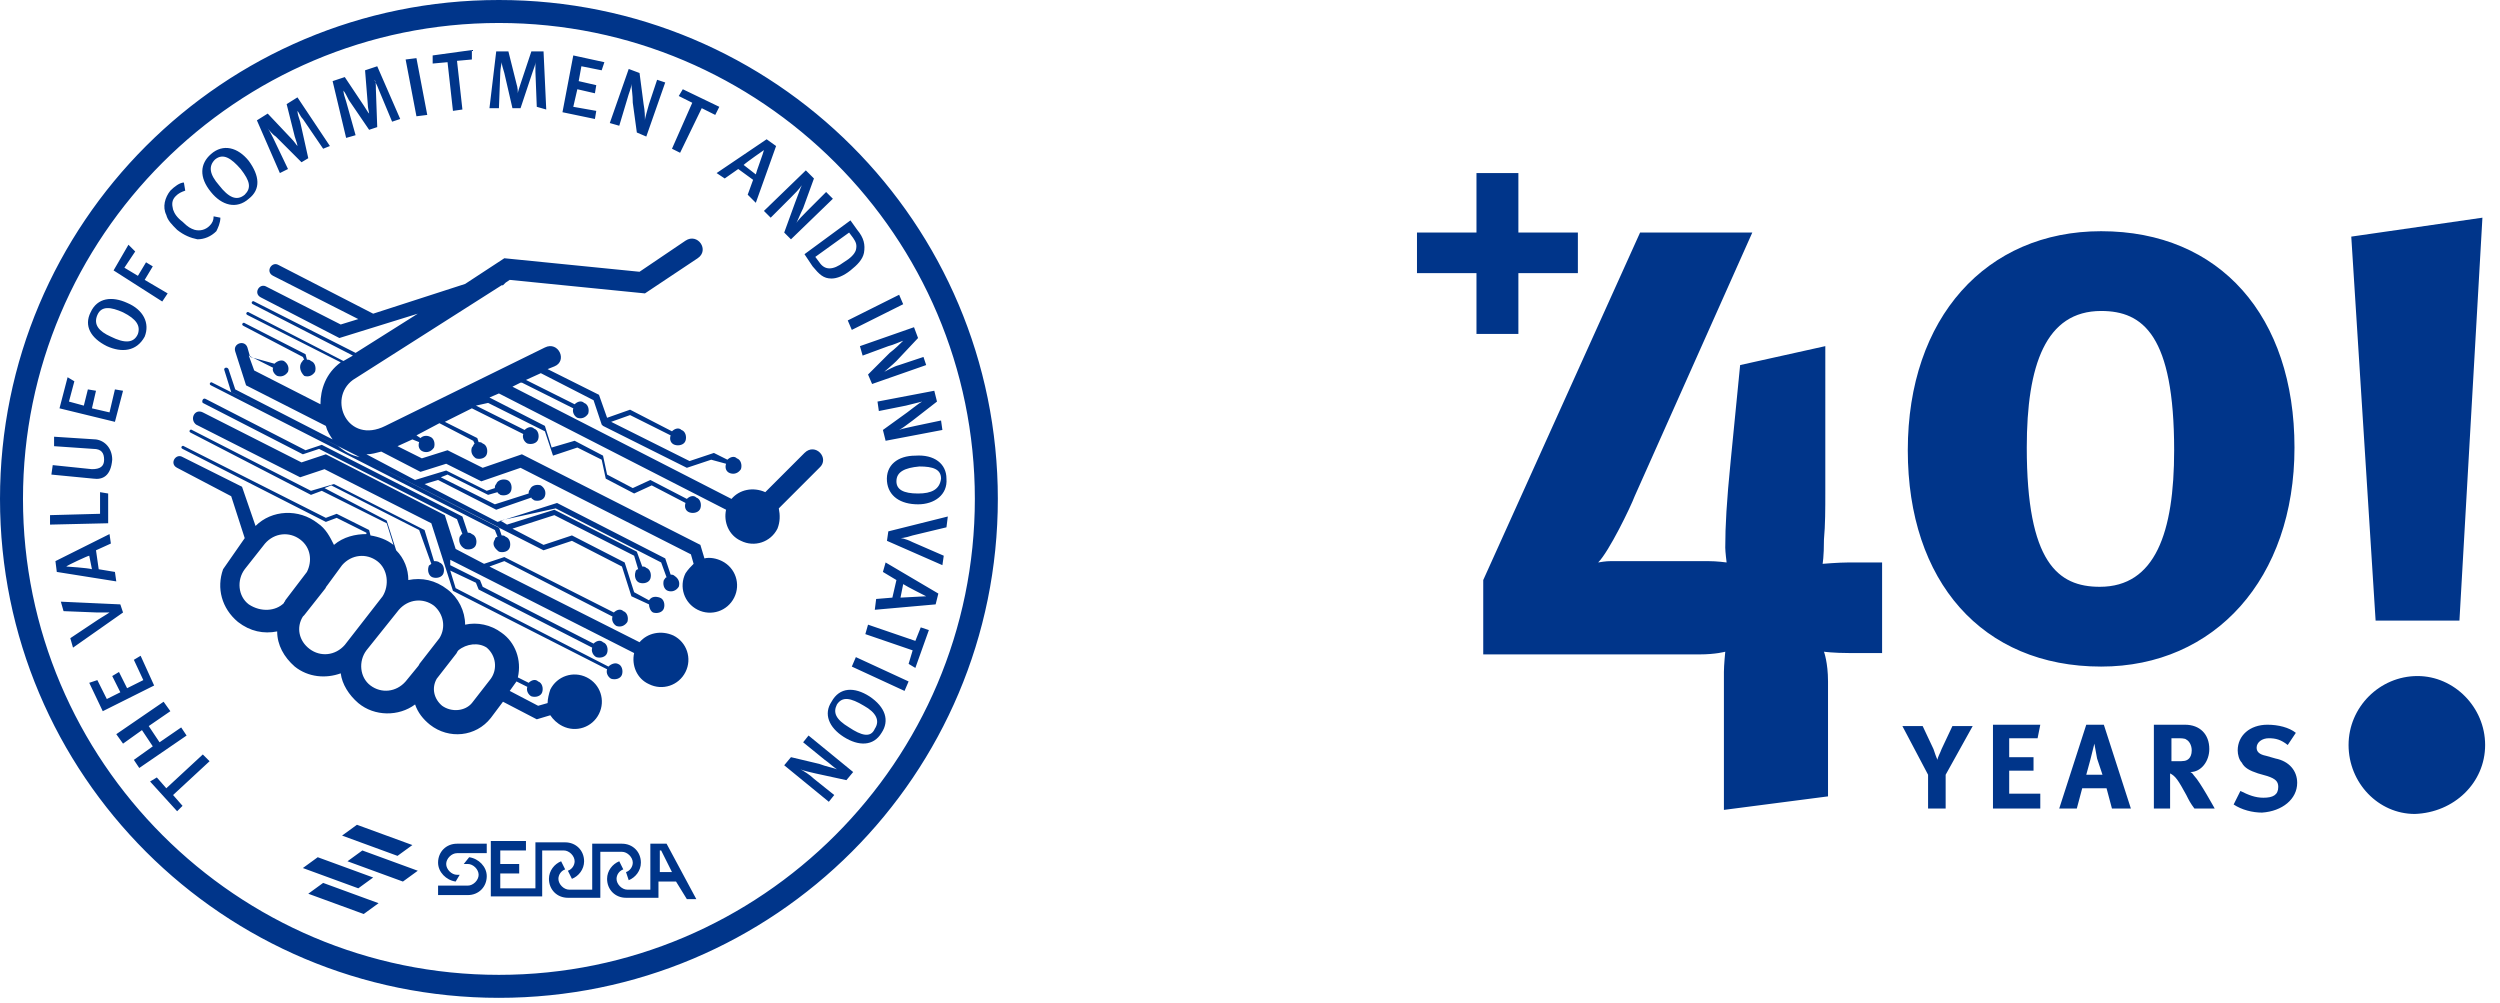 <?xml version="1.0" encoding="utf-8"?>
<!-- Generator: Adobe Illustrator 27.1.1, SVG Export Plug-In . SVG Version: 6.00 Build 0)  -->
<svg version="1.1" id="Capa_1" xmlns="http://www.w3.org/2000/svg" xmlns:xlink="http://www.w3.org/1999/xlink" x="0px" y="0px"
	 width="184.9px" height="74.2px" viewBox="0 0 184.9 74.2" style="enable-background:new 0 0 184.9 74.2;" xml:space="preserve">
<style type="text/css">
	.st0{fill-rule:evenodd;clip-rule:evenodd;fill:#00358A;}
</style>
<g>
	<path class="st0" d="M160.8,33.3c0,6.1-1.4,10.1-5.5,10.1c-3.1,0-5.4-1.8-5.4-10.3c0-6.1,1.4-10.1,5.5-10.1
		C158.5,23,160.8,24.8,160.8,33.3z M169.7,33.1c0-9.7-5.5-16-14.3-16c-8.5,0-14.3,6.4-14.3,16.2c0,9.7,5.5,16,14.3,16
		C163.8,49.3,169.7,42.8,169.7,33.1z M139.2,48.5v-6.9h-2.5c-0.7,0-1.9,0.1-1.9,0.1s0.1-0.5,0.1-1.8c0.1-1.1,0.1-2.2,0.1-3.6V25.6
		l-6.3,1.4l-0.7,7.1c-0.3,3-0.4,4.8-0.4,6.4c0,0.3,0.1,1.1,0.1,1.1s-0.7-0.1-1.4-0.1h-6.8c-0.6,0-0.7,0-1.3,0.1
		c0.8-0.8,2.4-4.1,2.7-4.9l8.7-19.5h-8.3l-11.6,25.7v5.5h16c1.2,0,1.9-0.2,1.9-0.2s-0.1,1-0.1,1.5v10.2l7.7-1v-8.5
		c0-1.4-0.3-2.2-0.3-2.2s0.7,0.1,1.9,0.1H139.2z M145.9,53.7h-1.5l-0.8,1.7c-0.1,0.3-0.3,0.6-0.3,0.8c-0.1-0.2-0.2-0.5-0.3-0.8
		l-0.8-1.7h-1.5l1.9,3.6v2.5h1.3v-2.5L145.9,53.7z M150.9,59.8v-1.1h-2.3v-1.7h1.8v-1h-1.8v-1.4h2.1l0.2-1h-3.5v6.2H150.9z
		 M157.6,59.8l-2-6.2h-1.3l-2,6.2h1.3l0.4-1.5h1.8l0.4,1.5H157.6z M155.5,57.3h-1.2c0.1-0.4,0.2-0.7,0.3-1.1l0.3-1.2l0.2,1.1
		C155.3,56.7,155.5,57.3,155.5,57.3z M163.8,59.8c0,0-1.1-2-1.5-2.4c-0.1-0.1-0.1-0.2-0.3-0.3c0.8,0,1.4-0.8,1.4-1.7
		c0-1.1-0.7-1.8-1.8-1.8h-2.3v6.2h1.2v-2.6c0.4,0.2,0.6,0.5,1.2,1.6c0.2,0.4,0.3,0.6,0.6,1H163.8z M162.1,55.5
		c0,0.3-0.1,0.5-0.2,0.6c-0.2,0.2-0.4,0.2-0.9,0.2h-0.4v-1.7h0.4c0.3,0,0.6,0,0.7,0.1C161.9,54.8,162.1,55.1,162.1,55.5z
		 M169.9,57.9c0-0.9-0.6-1.6-1.6-1.8l-0.7-0.2c-0.5-0.1-0.7-0.3-0.7-0.6c0-0.4,0.4-0.7,0.9-0.7c0.5,0,0.9,0.1,1.4,0.5l0.6-0.9
		c-0.5-0.4-1.3-0.6-2.1-0.6c-1.3,0-2.2,0.8-2.2,1.9c0,0.3,0.1,0.7,0.3,0.9c0.2,0.4,0.6,0.6,1.2,0.8l0.7,0.2c0.6,0.2,0.8,0.4,0.8,0.8
		c0,0.6-0.4,0.8-1.1,0.8c-0.6,0-1.1-0.2-1.7-0.5l-0.5,1c0.6,0.4,1.4,0.6,2.1,0.6C168.8,60,169.9,59.1,169.9,57.9z M116.7,20.2v-3
		h-4.4v-4.4h-3.1v4.4h-4.4v3h4.4v4.5h3.1v-4.5H116.7z M183.6,16.1l-9.7,1.4l1.8,28.4h6.2L183.6,16.1z M183.8,55.1
		c0-2.8-2.3-5.1-5-5.1c-2.8,0-5.1,2.3-5.1,5.1c0,2.8,2.2,5.1,4.9,5.1C181.5,60.1,183.8,57.9,183.8,55.1z"/>
	<g>
		<path class="st0" d="M36.9,0c20.4,0,36.9,16.5,36.9,36.9c0,20.4-16.5,36.9-36.9,36.9C16.5,73.8,0,57.3,0,36.9
			C0,16.5,16.5,0,36.9,0 M36.9,1.7C17.5,1.7,1.7,17.5,1.7,36.9s15.8,35.2,35.2,35.2c19.4,0,35.2-15.8,35.2-35.2S56.3,1.7,36.9,1.7z
			 M11.1,57.8l2,2.2l0.4-0.4l-0.7-0.8l2.7-2.5L15,55.8l-2.7,2.5l-0.7-0.8L11.1,57.8z M12.1,51.9l-3.5,2.4L9.1,55l1.4-1l0.8,1.2
			l-1.4,1l0.4,0.6l3.5-2.4l-0.4-0.6l-1.6,1.1l-0.8-1.2l1.6-1.1L12.1,51.9z M10.4,48.5l-0.5,0.3l0.7,1.5l-1.2,0.6l-0.6-1.2L8.3,50
			l0.6,1.2l-1,0.5l-0.7-1.4l-0.6,0.2l1,2.1l3.8-1.9L10.4,48.5z M4.5,44.5l0.2,0.7l2.5,0.1c0.7,0,0.9,0,0.9,0c0,0-0.3,0.2-0.8,0.5
			l-2.1,1.4l0.2,0.7l3.7-2.6l-0.2-0.6L4.5,44.5z M8.1,39.5l-4,2l0.1,0.8l4.4,0.7l-0.1-0.7l-1.2-0.2l-0.2-1.4l1.1-0.5L8.1,39.5z
			 M6.6,41.1l0.2,1c-0.3-0.1-1.9-0.2-1.9-0.2C5,41.8,6.5,41.1,6.6,41.1z M7.4,36.4L7.4,38l-3.7,0.1l0,0.7L8,38.7L8,36.5L7.4,36.4z
			 M7.1,32.5L4,32.3L4,33l2.9,0.2c0.6,0,0.8,0.3,0.8,0.8c0,0.5-0.3,0.7-0.9,0.7l-2.9-0.3l-0.1,0.7l3.1,0.3c0.7,0.1,1.3-0.2,1.4-1.4
			C8.3,33.2,7.8,32.6,7.1,32.5z M9.1,28.9l-0.6-0.1l-0.4,1.7l-1.3-0.3l0.3-1.3l-0.6-0.1L6.2,30l-1.1-0.3l0.4-1.5L5,27.9l-0.6,2.3
			l4.1,1L9.1,28.9z M9.4,22.4c-1.1-0.5-2.2-0.4-2.7,0.7c-0.5,1,0,1.9,1.2,2.5c1.1,0.5,2.2,0.4,2.8-0.7C11.1,23.9,10.6,22.9,9.4,22.4
			z M9.1,23.1c1,0.5,1.3,1,1.1,1.6c-0.3,0.7-1,0.7-2,0.2c-0.9-0.4-1.3-0.9-1-1.6C7.5,22.6,8.2,22.7,9.1,23.1z M9.5,18.1L8.4,20
			l3.6,2.3l0.4-0.6l-1.7-1l0.6-1l-0.5-0.3l-0.6,1l-1-0.6l0.8-1.2L9.5,18.1z M16.3,16.1L15.8,16c0,0.3-0.1,0.5-0.3,0.7
			c-0.3,0.3-0.7,0.4-1.1,0.3c-0.3-0.1-0.5-0.2-0.9-0.6c-0.4-0.3-0.6-0.6-0.7-0.9c-0.1-0.4-0.1-0.7,0.2-1c0.2-0.2,0.4-0.3,0.7-0.4
			l-0.1-0.6c-0.3,0-0.7,0.3-1,0.6c-0.4,0.5-0.6,1.2-0.3,1.8c0.1,0.4,0.4,0.7,0.8,1.1c0.5,0.4,1,0.6,1.5,0.7c0.5,0,1-0.2,1.4-0.6
			C16.1,16.9,16.3,16.5,16.3,16.1z M18.4,11.9c-0.8-1-1.9-1.3-2.8-0.5c-0.8,0.7-0.9,1.7,0,2.8c0.8,1,1.9,1.3,2.8,0.5
			C19.3,14,19.2,13,18.4,11.9z M17.8,12.5c0.7,0.9,0.8,1.4,0.3,1.9c-0.6,0.5-1.2,0.2-1.9-0.7c-0.7-0.8-0.8-1.4-0.3-1.9
			C16.5,11.3,17.1,11.7,17.8,12.5z M24.4,10.8L22,7.2l-0.8,0.5l0.6,2.4c0.1,0.3,0.2,0.6,0.2,0.7c-0.1-0.1-0.2-0.3-0.5-0.6l-1.7-1.8
			l-0.8,0.5l1.7,3.9l0.6-0.3l-1.1-2.3c-0.1-0.2-0.3-0.6-0.4-0.7c0.1,0.1,0.3,0.4,0.6,0.6l1.9,1.9l0.5-0.3l-0.6-2.7
			C22.1,8.7,22,8.4,22,8.2c0.1,0.1,0.2,0.4,0.4,0.6l1.5,2.2L24.4,10.8z M29.6,8.8l-1.7-3.9l-0.9,0.3l0.2,2.5c0,0.3,0.1,0.6,0.1,0.7
			c-0.1-0.1-0.2-0.3-0.4-0.6l-1.4-2.1l-0.9,0.3l1,4.2l0.7-0.2l-0.7-2.5c-0.1-0.3-0.2-0.6-0.2-0.8c0.1,0.1,0.3,0.5,0.4,0.7l1.5,2.2
			l0.6-0.2l-0.1-2.8c0-0.3,0-0.6-0.1-0.7c0,0.1,0.2,0.4,0.3,0.7l1,2.4L29.6,8.8z M31.6,8.5l-0.8-4.2L30,4.4l0.8,4.2L31.6,8.5z
			 M34.9,3.7l-2.9,0.4L32,4.7l1.1-0.1l0.4,3.6l0.7-0.1l-0.4-3.6l1.1-0.1L34.9,3.7z M40.4,8.1l-0.2-4.3l-0.9,0l-0.8,2.4
			c-0.1,0.3-0.2,0.6-0.2,0.7c0-0.1,0-0.4-0.1-0.7l-0.6-2.4l-0.9,0l-0.5,4.2l0.7,0L37,5.4c0-0.3,0.1-0.7,0.1-0.8
			c0,0.1,0.1,0.5,0.2,0.8L37.9,8l0.6,0l0.9-2.7c0.1-0.3,0.2-0.5,0.2-0.7c0,0.1,0,0.5,0,0.7l0.1,2.6L40.4,8.1z M44,8.8l0.1-0.6
			l-1.7-0.3l0.3-1.3L44,6.9l0.1-0.6L42.8,6l0.2-1.1l1.5,0.3l0.2-0.6l-2.3-0.5l-0.8,4.2L44,8.8z M47.8,10.1l1.4-4l-0.6-0.2l-0.6,1.8
			c-0.1,0.4-0.3,1-0.3,1.2c0-0.2,0-0.7-0.1-1.2l-0.3-2.3l-0.8-0.3l-1.4,4l0.7,0.2l0.6-2c0.1-0.4,0.3-0.8,0.3-1.1
			c0,0.3,0.1,0.8,0.1,1.4l0.3,2.2L47.8,10.1z M53.2,7.9l-2.7-1.3l-0.3,0.5l1,0.5L49.7,11l0.6,0.3L51.9,8l1,0.5L53.2,7.9z M55.9,15
			l1.5-4.2l-0.7-0.5L53,12.8l0.6,0.4l1-0.7l1.1,0.8l-0.4,1.1L55.9,15z M55.9,12.9L55,12.2c0.2-0.2,1.5-1.1,1.5-1.1
			C56.5,11.2,55.9,12.8,55.9,12.9z M58.5,17.7l3.1-3l-0.5-0.5l-1.4,1.4c-0.3,0.3-0.7,0.7-0.8,0.9c0.1-0.2,0.3-0.7,0.5-1.1l0.8-2.2
			l-0.6-0.6l-3.1,3l0.5,0.5l1.5-1.5c0.3-0.3,0.6-0.6,0.8-0.9c-0.1,0.2-0.3,0.8-0.5,1.3L58,17.2L58.5,17.7z M62.9,20
			c0.5-0.4,0.9-0.8,1-1.3c0.1-0.6,0-1.1-0.5-1.7l-0.5-0.7l-3.4,2.5l0.6,0.9c0.5,0.6,0.8,0.9,1.4,0.9C61.9,20.6,62.4,20.4,62.9,20z
			 M62.4,19.4c-0.8,0.6-1.4,0.6-1.8,0L60.3,19l2.5-1.8l0.3,0.4c0.2,0.3,0.3,0.5,0.2,0.9C63.2,18.8,62.9,19.1,62.4,19.4z M63,24.4
			l3.8-1.9l-0.3-0.7l-3.8,1.9L63,24.4z M64.5,28.4l4-1.4l-0.2-0.6L66.5,27c-0.4,0.1-0.9,0.4-1.1,0.5c0.1-0.1,0.6-0.5,0.9-0.8
			l1.6-1.7l-0.3-0.8l-4,1.4l0.2,0.7l1.9-0.7c0.4-0.1,0.8-0.3,1.1-0.4c-0.2,0.2-0.6,0.6-1,0.9l-1.6,1.6L64.5,28.4z M65.5,32.6
			l4.2-0.8l-0.1-0.7l-1.9,0.4c-0.4,0.1-1,0.2-1.2,0.3c0.2-0.1,0.6-0.4,1-0.7l1.8-1.4l-0.2-0.8l-4.2,0.8l0.1,0.7l2-0.4
			c0.4-0.1,0.8-0.2,1.2-0.3c-0.2,0.1-0.7,0.5-1.1,0.8l-1.8,1.3L65.5,32.6z M67.9,37.3c1.2,0,2.2-0.7,2.1-1.9c0-1.1-0.9-1.8-2.3-1.7
			c-1.3,0-2.2,0.7-2.1,1.9C65.7,36.7,66.6,37.3,67.9,37.3z M67.9,36.5c-1.1,0-1.6-0.3-1.6-0.9c0-0.7,0.6-1,1.7-1.1
			c1,0,1.6,0.2,1.6,0.9C69.5,36.2,68.9,36.5,67.9,36.5z M69.7,41.8l0.1-0.7l-2.3-1c-0.6-0.3-0.9-0.3-0.9-0.3c0,0,0.3,0,0.9-0.2
			L70,39l0.1-0.8l-4.4,1.1L65.6,40L69.7,41.8z M64.7,45.1l4.5-0.4l0.2-0.8l-3.9-2.3l-0.2,0.7l1,0.6L66,44.2l-1.2,0.1L64.7,45.1z
			 M66.6,44.2l0.2-1c0.3,0.2,1.7,0.9,1.7,0.9C68.4,44.1,66.7,44.2,66.6,44.2z M67.7,49.4l1-2.8l-0.6-0.2l-0.4,1l-3.5-1.2L64,46.9
			l3.5,1.2l-0.3,1L67.7,49.4z M63,49.3l3.9,1.8l0.3-0.7l-3.9-1.8L63,49.3z M62.4,54.5c1.1,0.7,2.2,0.7,2.8-0.3
			c0.6-0.9,0.3-1.9-0.9-2.7c-1.1-0.7-2.2-0.7-2.8,0.4C60.9,52.8,61.3,53.8,62.4,54.5z M62.8,53.8c-1-0.6-1.2-1.1-0.9-1.7
			c0.4-0.6,1-0.5,2,0.1c0.9,0.5,1.2,1.1,0.8,1.7C64.4,54.6,63.7,54.4,62.8,53.8z M58,56.6l3.3,2.7l0.4-0.5l-1.5-1.2
			c-0.3-0.3-0.8-0.6-1-0.7c0.2,0.1,0.7,0.2,1.1,0.3l2.3,0.5l0.5-0.6l-3.3-2.7l-0.4,0.5l1.6,1.3c0.3,0.2,0.6,0.5,0.9,0.7
			c-0.2-0.1-0.8-0.2-1.3-0.4L58.5,56L58,56.6z M21,44.6c0-0.1,0.1-0.1,0.1-0.2l1.6-2.1c0.4-0.8,0.3-1.8-0.5-2.4
			c-0.8-0.6-1.9-0.5-2.6,0.3l-1.5,1.9c-0.6,0.8-0.5,2,0.3,2.6C19.3,45.3,20.4,45.2,21,44.6z M27.9,41.5c-0.8-0.6-1.9-0.5-2.6,0.3
			l-1.1,1.5c-0.1,0.1-0.1,0.2-0.2,0.3l-1.5,1.9l-0.1,0.1c-0.5,0.8-0.3,1.8,0.5,2.4c0.8,0.6,1.9,0.5,2.6-0.3l2.8-3.6
			C28.8,43.3,28.7,42.1,27.9,41.5z M33.9,48.1c-0.1,0.1-0.1,0.2-0.2,0.3l-1.4,1.8c-0.4,0.7-0.2,1.5,0.4,2c0.7,0.5,1.7,0.4,2.2-0.2
			l1.4-1.8c0.5-0.7,0.4-1.7-0.3-2.3C35.4,47.5,34.5,47.6,33.9,48.1z M32.1,44.8c-0.8-0.6-1.9-0.5-2.6,0.3l-2.4,3
			c-0.6,0.8-0.5,2,0.3,2.6c0.8,0.6,1.9,0.5,2.6-0.3l0.9-1.1c0.1-0.1,0.1-0.2,0.2-0.3l1.4-1.8l0,0C33,46.4,32.8,45.4,32.1,44.8z
			 M38.3,50.1l0.8,0.4c0.2-0.2,0.5-0.3,0.7-0.1c0.3,0.1,0.4,0.5,0.3,0.8c-0.1,0.3-0.5,0.4-0.8,0.3c-0.2-0.1-0.4-0.4-0.3-0.7
			l-0.8-0.4l-0.5,0.7l2.1,1.1l0.7-0.2c0-0.3,0.1-0.7,0.2-1c0.5-1,1.7-1.4,2.7-0.9c1,0.5,1.4,1.7,0.9,2.7c-0.5,1-1.7,1.4-2.7,0.9
			c-0.4-0.2-0.7-0.5-0.9-0.8l-1,0.3l-2.5-1.3l-0.9,1.2c-1.1,1.4-3.1,1.6-4.5,0.5c-0.5-0.4-0.9-0.9-1.1-1.5C29.5,53,27.7,53,26.5,52
			c-0.7-0.6-1.2-1.4-1.3-2.2c-1.1,0.4-2.4,0.3-3.4-0.5c-0.8-0.7-1.3-1.6-1.3-2.6c-1,0.2-2,0-2.9-0.7c-1.2-1-1.6-2.5-1.1-3.9l1.6-2.3
			l0,0l-1-3.1l-4-2.1c-0.6-0.3-0.1-1.1,0.4-0.8l4.4,2.2l1,2.9c1.2-1.2,3.2-1.3,4.6-0.2c0.6,0.4,0.9,1,1.2,1.6
			c0.7-0.6,1.6-0.8,2.4-0.8l0-0.1l-2.2-1.1l-0.8,0.3l-10.6-5.4c-0.2-0.1,0-0.3,0.1-0.2l10.5,5.3l0.8-0.3l2.4,1.2l0.1,0.4
			c0.6,0.1,1.2,0.3,1.7,0.7l-0.5-1.6l-4.8-2.4l-0.8,0.3l-8.9-4.6c-0.2-0.1,0-0.3,0.1-0.2l8.8,4.5l1.7-0.5l6.7,3.4l0.7,2.3
			c0.1,0,0.3,0,0.4,0.1c0.3,0.1,0.4,0.5,0.3,0.8c-0.1,0.3-0.5,0.4-0.8,0.3c-0.3-0.1-0.4-0.5-0.3-0.8c0-0.1,0.1-0.1,0.2-0.2L31,39.2
			l-6.5-3.3L24,36.1l4.6,2.4l0.7,2.2c0.6,0.6,0.9,1.4,0.9,2.2c1-0.2,2,0,2.9,0.7c0.8,0.6,1.3,1.6,1.3,2.6c0.9-0.2,1.9,0,2.7,0.6
			C38.1,47.5,38.6,48.8,38.3,50.1z M20.3,26.9c0.2-0.2,0.5-0.3,0.7-0.2c0.3,0.2,0.4,0.5,0.3,0.8c-0.2,0.3-0.5,0.4-0.8,0.3
			c-0.2-0.1-0.4-0.4-0.3-0.6l-1.8-0.9l0.4,1.1l4.9,2.5c0-1.1,0.4-2.3,1.5-3.1l-6.9-3.5c-0.2-0.1,0-0.3,0.1-0.2l7,3.6l0.7-0.4
			l-7.4-3.8c-0.2-0.1,0-0.3,0.1-0.2l7.5,3.8l4.6-2.9L25.1,25l-5.8-3c-0.6-0.3-0.1-1.1,0.4-0.8l5.5,2.8l1.3-0.4l-6.3-3.2
			c-0.6-0.3-0.1-1.1,0.4-0.8l7,3.6l6.8-2.2l2.9-1.9l10,1l3.4-2.3c0.9-0.6,1.8,0.7,0.9,1.3l-3.9,2.6l-10-1l-0.3,0.2
			c-0.1,0.1-0.1,0.1-0.2,0.2l-0.1,0l-11,7c-1.9,1.4-0.4,4.8,2.4,3.4l11.8-5.8c1-0.5,1.7,1,0.7,1.4l-0.5,0.2l3.8,1.9l0.6,1.7l1.7-0.6
			l3.1,1.6c0.2-0.2,0.5-0.3,0.7-0.1c0.3,0.1,0.4,0.5,0.3,0.8c-0.1,0.3-0.5,0.4-0.8,0.3c-0.3-0.1-0.4-0.4-0.3-0.7l-3-1.5l-1.4,0.5
			l5.8,2.9l1.8-0.6l1,0.5c0.2-0.2,0.5-0.3,0.7-0.1c0.3,0.1,0.4,0.5,0.3,0.8c-0.2,0.3-0.5,0.4-0.8,0.3c-0.3-0.1-0.4-0.4-0.3-0.7
			L52.6,34l-1.8,0.6l-6.2-3.1c0,0-0.1-0.1-0.1-0.1l-0.6-1.8l-3.9-2l-1.1,0.5l3.6,1.8c0.2-0.2,0.5-0.3,0.7-0.1
			c0.3,0.1,0.4,0.5,0.3,0.8c-0.2,0.3-0.5,0.4-0.8,0.3c-0.2-0.1-0.4-0.4-0.3-0.7l-3.8-1.9l-0.1,0l-0.6,0.3l16.2,8.3
			c0.6-0.7,1.6-0.9,2.5-0.5l2.9-2.9c0.8-0.8,1.9,0.4,1.1,1.1l-3,3c0.1,0.5,0.1,1-0.1,1.5c-0.5,1-1.7,1.4-2.7,0.9
			c-0.9-0.4-1.3-1.4-1.1-2.3l-16.8-8.6l-0.7,0.3l4.1,2.1l0.5,1.6l1.7-0.5l2.1,1.1l0.3,1.4l1.9,1l1.3-0.6l2.7,1.4
			c0.2-0.2,0.5-0.3,0.7-0.1c0.3,0.1,0.4,0.5,0.3,0.8c-0.1,0.3-0.5,0.4-0.8,0.3c-0.3-0.1-0.4-0.4-0.3-0.7l-2.5-1.3l-1.3,0.6l-2.1-1.1
			l-0.3-1.4l-1.8-0.9l-1.8,0.6l-0.6-1.8l-4.2-2.1L35.2,30l3.6,1.8c0.2-0.2,0.5-0.3,0.7-0.1c0.3,0.1,0.4,0.5,0.3,0.8
			c-0.1,0.3-0.5,0.4-0.8,0.3c-0.2-0.1-0.4-0.4-0.3-0.7l-3.8-1.9l-2,1l2.4,1.2l0.1,0.3c0.1,0,0.2,0,0.3,0.1c0.3,0.1,0.4,0.5,0.3,0.8
			c-0.1,0.3-0.5,0.4-0.8,0.3c-0.3-0.2-0.4-0.5-0.3-0.8c0.1-0.1,0.1-0.2,0.2-0.3l-0.1-0.2l-2.5-1.3l-1.7,0.9l0.3,0.2
			c0.2-0.2,0.5-0.2,0.7-0.1c0.3,0.1,0.4,0.5,0.3,0.8c-0.2,0.3-0.5,0.4-0.8,0.3c-0.3-0.1-0.4-0.4-0.3-0.7l-0.5-0.2l-1.1,0.5l1.8,0.9
			l1.9-0.6l2.6,1.3l2.9-1l13.2,6.7l0.3,1c0.4-0.1,0.9,0,1.3,0.2c1,0.5,1.4,1.7,0.9,2.7c-0.5,1-1.7,1.4-2.7,0.9
			c-1-0.5-1.4-1.7-0.9-2.7c0.2-0.3,0.4-0.5,0.6-0.7l-0.2-0.7l-12.6-6.4l-2.9,1l-2.6-1.3l-1.9,0.6l-2.9-1.5c-0.4,0.1-0.7,0.2-1.1,0.2
			l3.6,1.9l2.3-0.7l3,1.5l0.6-0.2c0-0.1,0-0.2,0.1-0.3c0.1-0.3,0.5-0.4,0.8-0.3c0.3,0.1,0.4,0.5,0.3,0.8c-0.1,0.3-0.5,0.4-0.8,0.3
			c-0.1-0.1-0.2-0.1-0.2-0.2l-0.7,0.2l-3-1.5l-0.5,0.2l4,2l2.5-0.8c0-0.1,0-0.2,0.1-0.3c0.1-0.3,0.5-0.4,0.8-0.3
			c0.3,0.2,0.4,0.5,0.3,0.8c-0.1,0.3-0.5,0.4-0.8,0.3c-0.1-0.1-0.2-0.1-0.2-0.2l-2.6,0.9l-4.3-2.2l-1,0.3l5.4,2.8l4.4-1.4l8,4.1
			l0.4,1.2c0.1,0,0.2,0,0.3,0.1c0.3,0.2,0.4,0.5,0.3,0.8c-0.2,0.3-0.5,0.4-0.8,0.3c-0.3-0.1-0.4-0.5-0.3-0.8
			c0.1-0.1,0.1-0.2,0.2-0.2l-0.4-1.1l-7.8-4L37,38.5l0.5,0.3l3.5-1.1l6.1,3.1l0.4,1.1c0.1,0,0.2,0,0.3,0.1c0.3,0.1,0.4,0.5,0.3,0.8
			c-0.1,0.3-0.5,0.4-0.8,0.3c-0.3-0.1-0.4-0.5-0.3-0.8c0-0.1,0.1-0.2,0.2-0.2l-0.3-1l-5.9-3l-3.1,1l2.3,1.2l2.1-0.7l3.9,2l0.7,2.2
			l1.1,0.6c0.2-0.3,0.5-0.3,0.8-0.2c0.3,0.1,0.4,0.5,0.3,0.8c-0.1,0.3-0.5,0.4-0.8,0.3c-0.2-0.1-0.3-0.4-0.3-0.6l-1.3-0.6l-0.7-2.2
			l-3.7-1.9l-2.1,0.7l-13.6-6.9c-0.6-0.1-1.1-0.4-1.6-0.8l-7.9-4l-0.5-1.6c-0.1-0.2,0.2-0.3,0.3-0.1l0.5,1.5l7.2,3.7
			c-0.2-0.3-0.4-0.6-0.5-1l-5.9-3l-0.8-2.5c-0.2-0.6,0.7-0.9,0.9-0.3l0.2,0.7L20.3,26.9z M33.3,41.8l2.2,1.1l0.2,0.5l8.2,4.2
			c0.2-0.2,0.5-0.3,0.7-0.1c0.3,0.1,0.4,0.5,0.3,0.8c-0.1,0.3-0.5,0.4-0.8,0.3c-0.2-0.1-0.4-0.4-0.3-0.7l-8.4-4.3l-0.2-0.5l-1.9-0.9
			l0.4,1.3l11.3,5.8c0.2-0.2,0.5-0.3,0.7-0.2c0.3,0.1,0.4,0.5,0.3,0.8c-0.1,0.3-0.5,0.4-0.8,0.3c-0.2-0.1-0.4-0.4-0.3-0.7l-11.4-5.8
			l-0.8-2.5l-0.8-2.5L24,34.7l-1.8,0.6l-7.7-3.9C14,31,14.4,30.2,15,30.5l7.3,3.7l1.8-0.6l8.8,4.5l0.8,2.5l2.1,1.1l1.5-0.5l8.1,4.1
			c0.2-0.2,0.5-0.3,0.7-0.1c0.3,0.1,0.4,0.5,0.3,0.8c-0.2,0.3-0.5,0.4-0.8,0.3c-0.2-0.1-0.4-0.4-0.3-0.7l-8-4.1l-1.1,0.4l11.1,5.6
			c0.6-0.7,1.6-0.9,2.5-0.5c1,0.5,1.4,1.7,0.9,2.7c-0.5,1-1.7,1.4-2.7,0.9c-0.9-0.4-1.3-1.4-1.1-2.3l-13.6-6.9L33.3,41.8z
			 M15.2,29.5l7.4,3.8l1.2-0.4l10.4,5.3l0.4,1.2c0.1,0,0.2,0,0.3,0.1c0.3,0.1,0.4,0.5,0.3,0.8c-0.1,0.3-0.5,0.4-0.8,0.3
			C34,40.4,33.9,40,34,39.7c0.1-0.1,0.1-0.2,0.2-0.2l-0.4-1.1l-10.2-5.2l-1.2,0.4L15,29.8C14.9,29.7,15,29.4,15.2,29.5z M22.3,26.8
			c0.1-0.1,0.1-0.2,0.2-0.2l-0.1-0.2L18,24.1c-0.2-0.1,0-0.3,0.1-0.2l4.5,2.3l0.1,0.4c0.1,0,0.2,0,0.3,0.1c0.3,0.1,0.4,0.5,0.3,0.8
			c-0.2,0.3-0.5,0.4-0.8,0.3C22.2,27.5,22.1,27.1,22.3,26.8z M36.6,39.9c0-0.1,0.1-0.2,0.2-0.2l-0.2-0.5l-21-10.7
			c-0.2-0.1,0-0.3,0.1-0.2L36.9,39l0.2,0.6c0.1,0,0.2,0,0.3,0.1c0.3,0.1,0.4,0.5,0.3,0.8c-0.1,0.3-0.5,0.4-0.8,0.3
			C36.5,40.5,36.4,40.2,36.6,39.9z M26.4,61l4.1,1.5l-1.1,0.8l-4.1-1.5L26.4,61z M26.8,62.9l4.1,1.5l-1.1,0.8l-4.1-1.5L26.8,62.9z
			 M23.5,63.4l4.1,1.5l-1.1,0.8l-4.1-1.5L23.5,63.4z M23.9,65.3l4.1,1.5l-1.1,0.8l-4.1-1.5L23.9,65.3z M34.7,63.4
			c0.7,0.1,1.3,0.7,1.3,1.4c0,0.8-0.6,1.4-1.4,1.4h-2.2v-0.7h2.2c0.4,0,0.8-0.4,0.8-0.8c0-0.4-0.4-0.8-0.8-0.8c-0.1,0-0.2,0-0.3,0
			L34.7,63.4z M33.7,65.2c-0.7-0.1-1.3-0.7-1.3-1.4c0-0.8,0.6-1.4,1.4-1.4H36v0.7h-2.2c-0.4,0-0.8,0.4-0.8,0.8
			c0,0.4,0.4,0.8,0.8,0.8c0.1,0,0.2,0,0.2,0L33.7,65.2z M37.2,65.7h2.4v-3.4l2.2,0c0.8,0,1.4,0.6,1.4,1.4c0,0.6-0.4,1.1-0.9,1.3
			l-0.3-0.6c0.3-0.1,0.5-0.4,0.5-0.7c0-0.4-0.4-0.8-0.8-0.8h-1.6v3.4h-3.8v-4.1h2.6v0.7h-1.9v1h1.4v0.7h-1.4V65.7z M46.3,64.5
			c0.3-0.1,0.5-0.4,0.5-0.7c0-0.4-0.4-0.8-0.8-0.8h-1.6v3.4h-2.4c-0.8,0-1.4-0.6-1.4-1.4c0-0.6,0.4-1.1,0.9-1.3l0.3,0.6
			c-0.3,0.1-0.5,0.4-0.5,0.7c0,0.4,0.4,0.8,0.8,0.8l1.7,0v-3.4l2.2,0c0.8,0,1.4,0.6,1.4,1.4c0,0.6-0.4,1.1-0.9,1.3L46.3,64.5z
			 M50,65.2h-1.3v1.2h-2.4c-0.8,0-1.4-0.6-1.4-1.4c0-0.6,0.4-1.1,0.9-1.3l0.3,0.6c-0.3,0.1-0.5,0.4-0.5,0.7c0,0.4,0.4,0.8,0.8,0.8
			l1.7,0v-3.4h1.2l2.2,4.1h-0.7L50,65.2z M48.7,64.5h1l-0.8-1.6h-0.1V64.5z"/>
	</g>
</g>
</svg>
